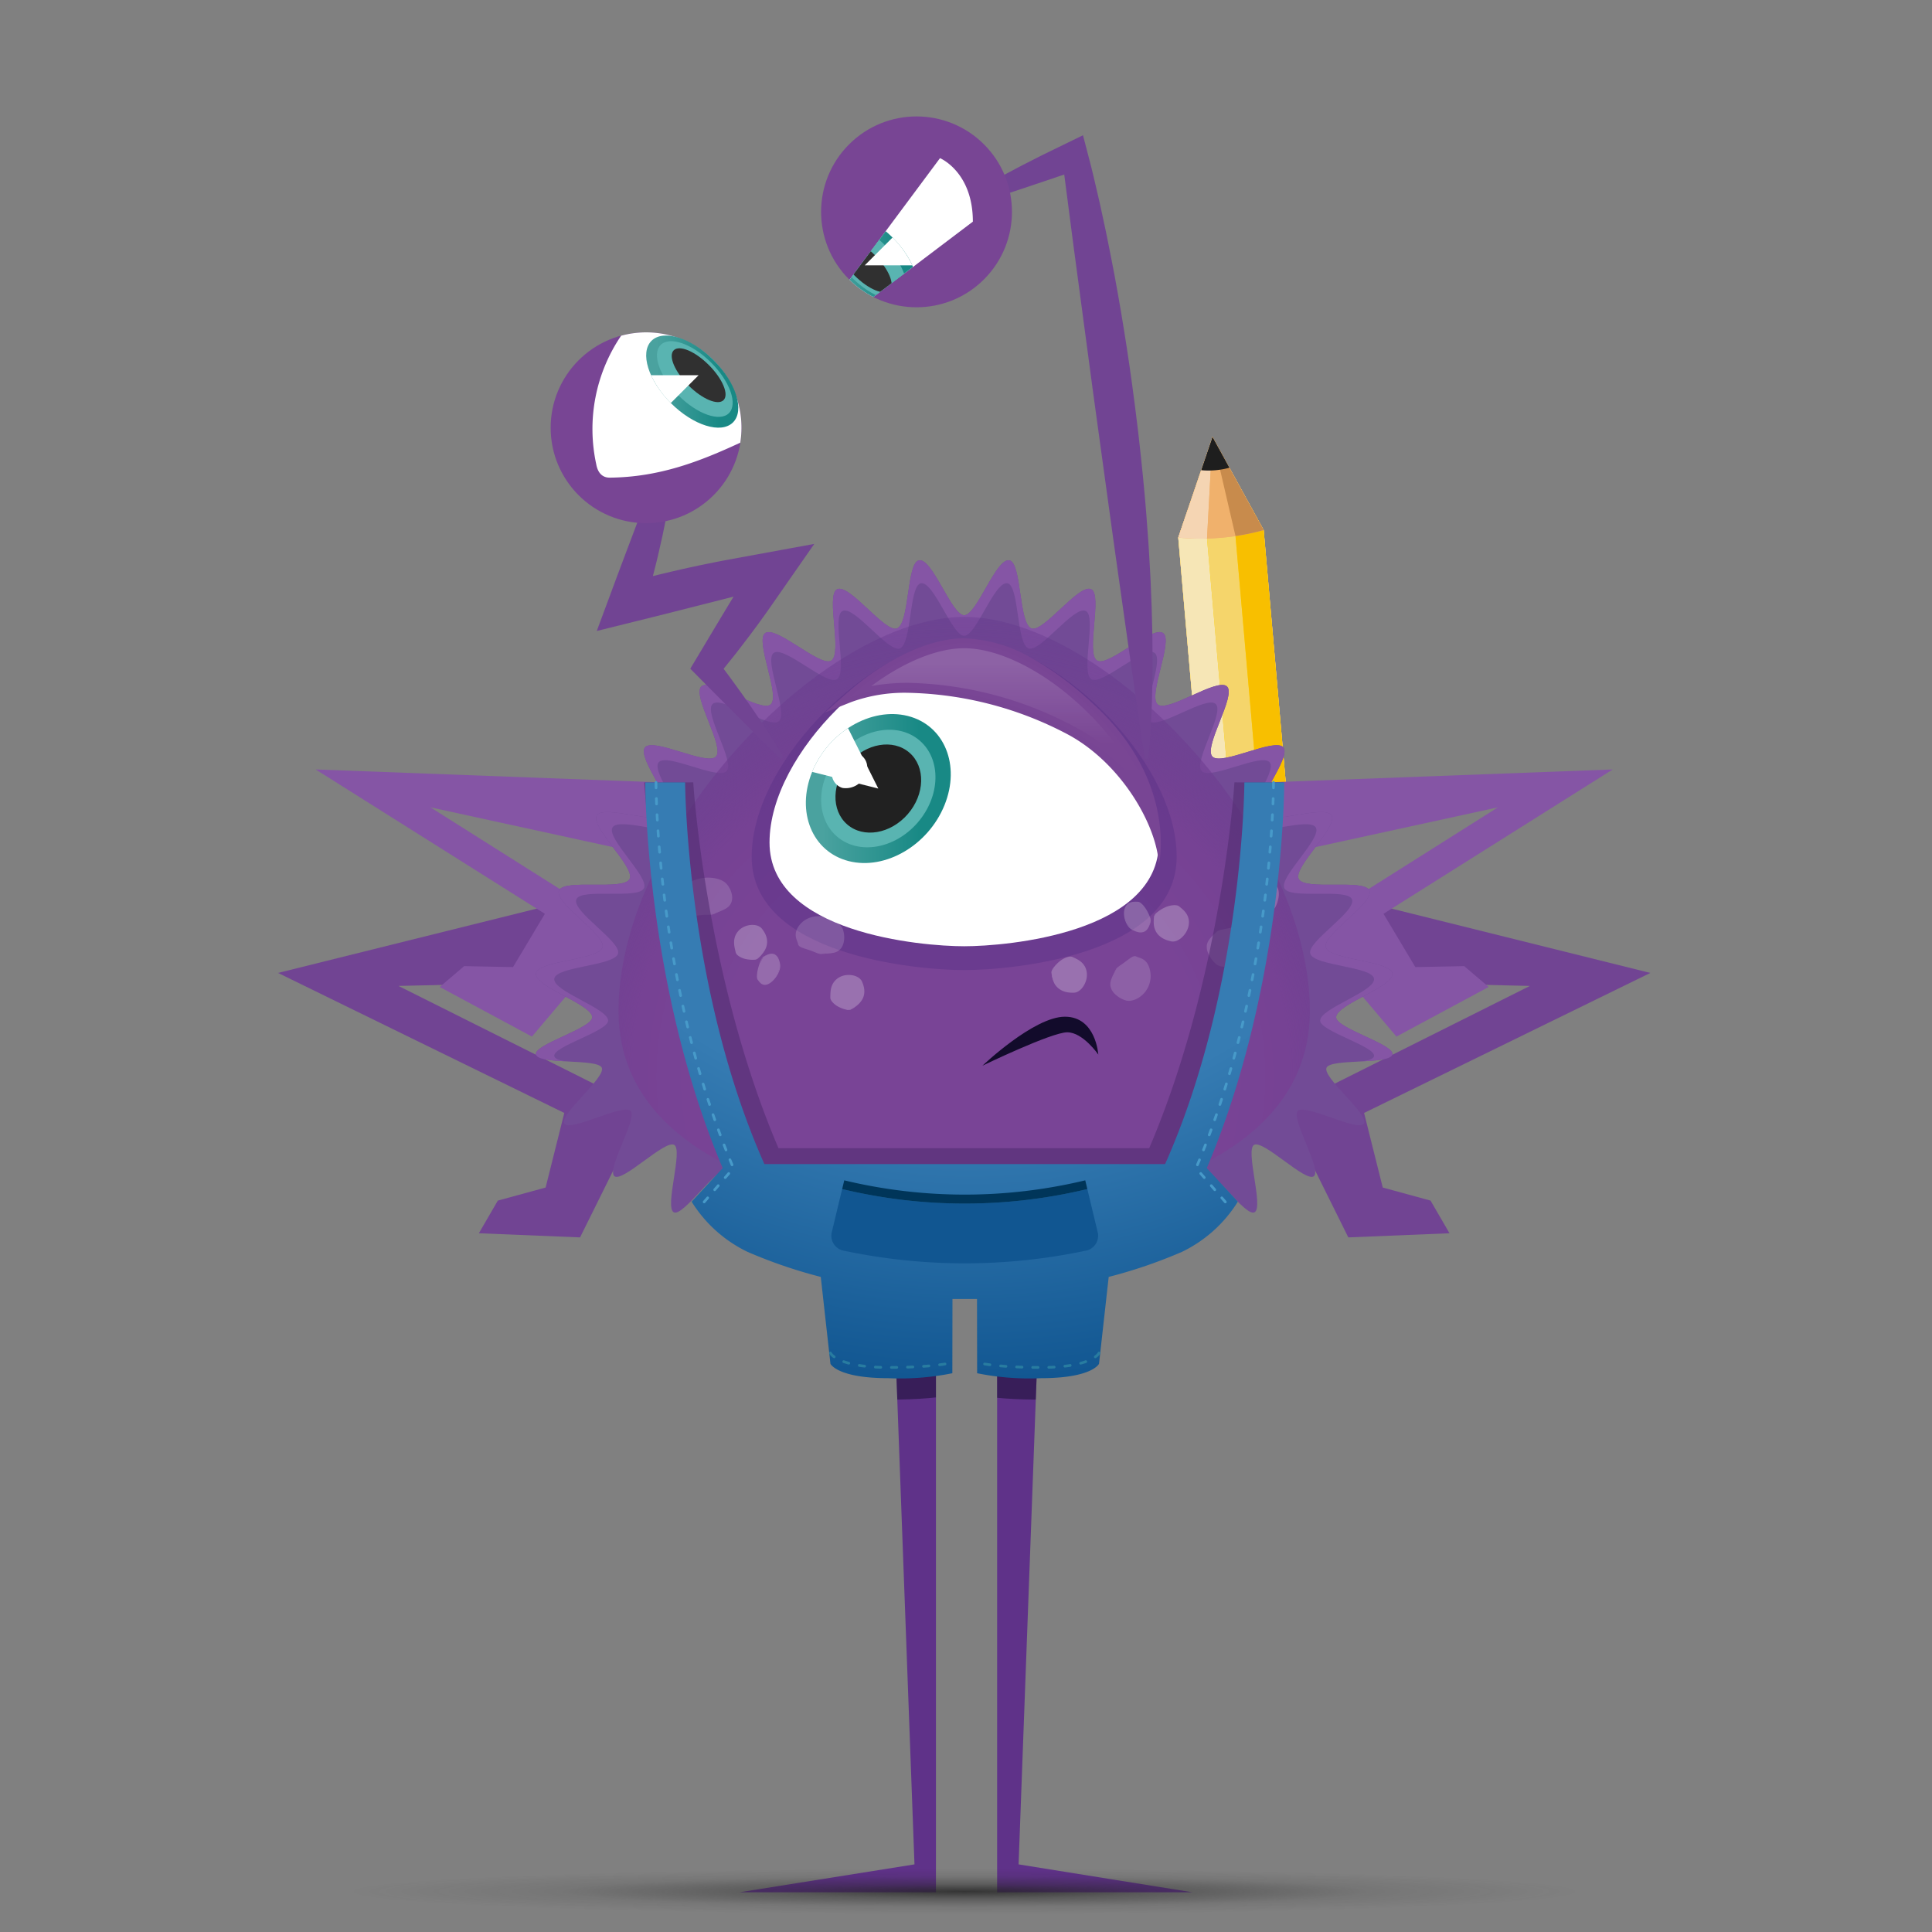 <svg xmlns="http://www.w3.org/2000/svg" xmlns:xlink="http://www.w3.org/1999/xlink" viewBox="0 0 180 180">
  <rect x="0" y="0" width="180" height="180" fill="#808080" stroke="none"/>
  <defs>
    <radialGradient id="a" data-name="Dégradé sans nom 111" cx="89.522" cy="100.294" r="43.136" gradientUnits="userSpaceOnUse">
      <stop offset="0.18" stop-color="#794496"/>
      <stop offset="0.5" stop-color="#794496"/>
      <stop offset="0.71" stop-color="#764294"/>
      <stop offset="0.88" stop-color="#6c3b8f" stop-opacity="0.5"/>
      <stop offset="1" stop-color="#5f3289" stop-opacity="0.3"/>
    </radialGradient>
    <linearGradient id="b" data-name="Dégradé sans nom 8" x1="60.202" y1="35.554" x2="68.786" y2="35.554" gradientUnits="userSpaceOnUse">
      <stop offset="0.116" stop-color="#4aa29f"/>
      <stop offset="0.79" stop-color="#188985"/>
    </linearGradient>
    <clipPath id="c">
      <path d="M79.148,26.07a8.917,8.917,0,0,0,2.216,1.599l9.275-7.018c0-4.645-3.061-5.916-3.061-5.916Z" fill="none"/>
    </clipPath>
    <linearGradient id="d" x1="76.87" y1="24.124" x2="85.454" y2="24.124" xlink:href="#b"/>
    <linearGradient id="e" data-name="Dégradé sans nom 138" x1="93.555" y1="78.215" x2="93.555" y2="59.93" gradientUnits="userSpaceOnUse">
      <stop offset="0.21" stop-color="#fff" stop-opacity="0"/>
      <stop offset="0.881" stop-color="#fff" stop-opacity="0.3"/>
    </linearGradient>
    <linearGradient id="f" x1="93.338" y1="71.781" x2="93.338" y2="60.393" xlink:href="#e"/>
    <linearGradient id="g" x1="75.079" y1="73.467" x2="88.58" y2="73.467" xlink:href="#b"/>
    <radialGradient id="h" data-name="Dégradé sans nom 19" cx="90.404" cy="57.081" r="72.168" gradientUnits="userSpaceOnUse">
      <stop offset="0.65" stop-color="#367cb3"/>
      <stop offset="1" stop-color="#115691"/>
    </radialGradient>
    <radialGradient id="i" data-name="Dégradé sans nom 93" cx="89.856" cy="176.313" r="71.06" gradientTransform="translate(0 169.703) scale(1 0.037)" gradientUnits="userSpaceOnUse">
      <stop offset="0" stop-color="#222"/>
      <stop offset="0.245" stop-color="#222" stop-opacity="0.505"/>
      <stop offset="0.535" stop-color="#222" stop-opacity="0.128"/>
      <stop offset="0.806" stop-color="#222" stop-opacity="0"/>
    </radialGradient>
  </defs>
  <title>opinell_bio</title>
  <g style="isolation: isolate">
    <g>
      <polygon points="87.2 176.3 87.2 103.4 82.6 103.4 85.2 173.7 68.9 176.3 87.2 176.3" fill="#5f3289"/>
      <polygon points="92.9 176.3 92.9 103.4 97.5 103.4 94.9 173.7 111.1 176.3 92.9 176.3" fill="#5f3289"/>
      <path d="M92.9,130.229c.85.084,2.028.156,3.602.169l.738-19.944H92.9Z" fill="#120b2b" opacity="0.5"/>
      <path d="M87.2,110.454H82.861l.738,19.941c1.621-.023,2.789-.109,3.602-.201Z" fill="#120b2b" opacity="0.5"/>
      <g>
        <g>
          <path d="M117.734,49.391l-4.77-8.681-3.19,9.378,3.173,36.27a2.186,2.186,0,0,0,2.361,1.981l3.618-.317a2.186,2.186,0,0,0,1.981-2.361Z" fill="#eb5a69" fill-rule="evenodd"/>
          <path d="M114.737,76.25l.864,9.875c.104,1.194.516,2.142.914,2.108l1.206-.106c.398-.035.638-1.04.534-2.234l-.864-9.875Z" fill="#e9434c" fill-rule="evenodd"/>
          <path d="M117.72,88.127l1.206-.106a2.186,2.186,0,0,0,1.981-2.361l-.864-9.875-2.653.232.864,9.875C118.359,87.087,118.118,88.092,117.72,88.127Z" fill="#c72229" fill-rule="evenodd"/>
          <path d="M112.084,76.482l.864,9.875a2.186,2.186,0,0,0,2.361,1.981l1.206-.106c-.398.035-.809-.914-.914-2.108l-.864-9.875Z" fill="#eb5a69" fill-rule="evenodd"/>
          <path d="M117.734,49.391l-4.77-8.681-3.19,9.378,3.027,34.602a22.909,22.909,0,0,0,7.96-.696Z" fill="#fff" fill-rule="evenodd"/>
          <g>
            <path d="M112.802,84.689l-.454-5.191,2.653-.232.481,5.498A24.78,24.78,0,0,1,112.802,84.689Z" fill="#eaeaea" fill-rule="evenodd"/>
            <path d="M118.136,84.538l-.482-5.504-2.653.232.481,5.498A22.738,22.738,0,0,0,118.136,84.538Z" fill="#d0cfd0" fill-rule="evenodd"/>
            <path d="M118.136,84.538l-.482-5.504,2.653-.232.454,5.191A22.002,22.002,0,0,1,118.136,84.538Z" fill="#76757b" fill-rule="evenodd"/>
          </g>
          <path d="M117.734,49.391l-4.77-8.681-3.19,9.378,2.805,32.063a21.438,21.438,0,0,0,7.96-.696Z" fill="#ffd800" fill-rule="evenodd"/>
          <g>
            <path d="M112.579,82.15l-2.805-32.063.803-2.361,1.651-.144,3.033,34.664A23.525,23.525,0,0,1,112.579,82.15Z" fill="#f6e6b6" fill-rule="evenodd"/>
            <path d="M117.915,82.022l-3.033-34.672-2.653.232,3.033,34.664A21.267,21.267,0,0,0,117.915,82.022Z" fill="#f5d56b" fill-rule="evenodd"/>
            <path d="M117.915,82.022l-3.033-34.672,1.651-.144,1.201,2.186,2.805,32.063A20.387,20.387,0,0,1,117.915,82.022Z" fill="#f8bf00" fill-rule="evenodd"/>
          </g>
          <path d="M117.734,49.391l-4.77-8.681L109.774,50.087a22.219,22.219,0,0,0,7.96-.696Z" fill="#f0b16c" fill-rule="evenodd"/>
          <g>
            <path d="M109.774,50.087l3.19-9.378-.509,9.467A21.57,21.57,0,0,1,109.774,50.087Z" fill="#f5d5b3" fill-rule="evenodd"/>
            <path d="M112.456,50.177l.509-9.467,2.145,9.235q-.652.096-1.323.155Q113.115,50.158,112.456,50.177Z" fill="#f0b16c" fill-rule="evenodd"/>
            <path d="M115.109,49.944l-2.145-9.235,4.77,8.681A21.576,21.576,0,0,1,115.109,49.944Z" fill="#c88b4c" fill-rule="evenodd"/>
          </g>
          <path d="M114.54,43.577l-1.576-2.868-1.054,3.098a7.34,7.34,0,0,0,2.63-.23Z" fill="#1e1e1e" fill-rule="evenodd"/>
        </g>
        <g>
          <g>
            <polygon points="62.471 81.557 25.905 90.646 52.574 103.691 50.834 110.64 46.381 111.857 44.615 114.9 54.043 115.285 59.985 103.302 37.125 91.857 62.392 91.268 62.471 81.557" fill="#714493"/>
            <polygon points="67.575 73.118 29.405 71.687 50.766 85.137 47.798 90.101 43.243 90.012 40.967 91.954 49.559 96.576 58.048 86.549 40.1 75.216 64.791 80.6 67.575 73.118" fill="#8555a5"/>
            <polygon points="117.191 81.557 153.757 90.646 127.088 103.691 128.828 110.64 133.281 111.857 135.047 114.9 125.619 115.285 119.677 103.302 142.537 91.857 117.27 91.268 117.191 81.557" fill="#714493"/>
            <polygon points="112.087 73.118 150.257 71.687 128.896 85.137 131.864 90.101 136.42 90.012 138.695 91.954 130.103 96.576 121.614 86.549 139.562 75.216 114.871 80.6 112.087 73.118" fill="#8555a5"/>
            <path d="M89.831,57.321c-1.184,0-2.963-5.368-4.218-5.114-1.162.235-.854,5.911-2.055,6.345-1.122.405-4.43-4.212-5.567-3.651-1.076.532.527,5.99-.548,6.649-1.03.631-5.138-3.301-6.152-2.565-.983.713,1.46,5.852.504,6.652-.935.783-5.556-2.536-6.454-1.68-.886.845,2.206,5.621,1.367,6.528-.835.903-5.839-1.805-6.616-.851-.779.958,2.895,5.301,2.185,6.301-.717,1.01-6.035-1.013-6.671.031-.646,1.062,3.605,4.838,3.055,5.925-.563,1.113-6.133-.048-6.583,1.08-.463,1.162,4.392,4.112,4.063,5.278-.34,1.206-6.026,1.24-6.207,2.436-.187,1.238,5.241,2.882,5.241,4.094,0,1.027-5.417,2.519-5.242,3.45.187.995,5.769.363,6.136,1.253.378.919-4.03,4.389-3.485,5.203.545.813,5.476-1.902,6.164-1.188.674.699-2.287,5.48-1.498,6.09.767.593,4.715-3.434,5.57-2.919.833.501-.934,5.851-.037,6.282.879.423,3.999-4.279,4.922-3.919.913.357-.013,5.919.926,6.219.94.3,3.437-4.761,4.385-4.513.961.252.639,5.883,1.59,6.085.98.209,2.994-5.064,3.944-4.903.999.17,1.149,5.809,2.092,5.933,1.022.134,2.624-5.279,3.553-5.192,1.058.099,1.638,5.711,2.534,5.759,1.149.062,2.297-5.466,3.099-5.466s1.951,5.528,3.1,5.466c.897-.048,1.476-5.66,2.534-5.759.929-.087,2.531,5.326,3.553,5.192.943-.124,1.093-5.763,2.092-5.933.95-.162,2.964,5.112,3.943,4.903.951-.202.629-5.834,1.59-6.085.947-.248,3.445,4.813,4.385,4.513.939-.3.013-5.862.926-6.219.923-.36,4.043,4.342,4.922,3.919.897-.431-.87-5.781-.037-6.282.855-.514,4.803,3.513,5.57,2.919.789-.61-2.172-5.391-1.498-6.09.689-.714,5.619,2.001,6.165,1.188.546-.814-3.863-4.284-3.485-5.203.366-.89,5.949-.259,6.136-1.253.175-.931-5.242-2.423-5.242-3.45,0-1.213,5.428-2.857,5.241-4.094-.181-1.196-5.867-1.231-6.207-2.436-.329-1.165,4.527-4.116,4.063-5.278-.45-1.128-6.019.033-6.582-1.08-.55-1.086,3.701-4.863,3.055-5.925-.635-1.044-5.953.98-6.671-.031-.71-1,2.964-5.343,2.185-6.301-.777-.955-5.781,1.753-6.616.85-.839-.907,2.254-5.683,1.367-6.528-.898-.856-5.519,2.462-6.454,1.679-.956-.8,1.487-5.939.504-6.652-1.014-.736-5.123,3.196-6.152,2.565-1.074-.658.529-6.117-.548-6.649-1.137-.562-4.445,4.056-5.567,3.651-1.201-.433-.893-6.109-2.055-6.345C92.794,51.953,91.015,57.321,89.831,57.321Z" fill="#724b96"/>
            <path d="M124.485,94.779c0-1.213,5.428-2.857,5.241-4.094-.181-1.196-5.867-1.231-6.207-2.436-.329-1.165,4.527-4.116,4.063-5.278-.45-1.128-6.019.033-6.582-1.08-.55-1.086,3.701-4.863,3.055-5.925-.635-1.044-5.953.98-6.671-.031-.71-1,2.964-5.343,2.185-6.301-.777-.955-5.781,1.753-6.616.85-.839-.907,2.254-5.683,1.367-6.528-.898-.856-5.519,2.462-6.454,1.679-.956-.8,1.487-5.939.504-6.652-1.014-.735-5.123,3.196-6.152,2.565-1.074-.658.529-6.117-.548-6.649-1.137-.562-4.445,4.056-5.567,3.651-1.201-.433-.893-6.109-2.055-6.345-1.256-.254-3.034,5.114-4.218,5.114s-2.963-5.368-4.218-5.114c-1.162.235-.854,5.911-2.055,6.345-1.122.405-4.43-4.212-5.567-3.651-1.076.532.527,5.99-.548,6.649-1.03.631-5.138-3.301-6.152-2.565-.983.713,1.46,5.852.504,6.652-.935.783-5.556-2.536-6.454-1.679-.886.846,2.206,5.621,1.367,6.528-.835.903-5.839-1.805-6.616-.85-.779.958,2.895,5.301,2.185,6.301-.717,1.01-6.035-1.013-6.671.031-.646,1.062,3.605,4.838,3.055,5.925-.563,1.113-6.133-.048-6.583,1.08-.463,1.162,4.392,4.112,4.063,5.278-.34,1.206-6.026,1.24-6.207,2.437-.187,1.237,5.241,2.882,5.241,4.094,0,1.027-5.417,2.519-5.242,3.45.089.474,1.403.578,2.793.654-.603-.089-1.035-.231-1.083-.489-.168-.891,5.017-2.319,5.017-3.302,0-1.161-5.195-2.734-5.016-3.919.173-1.145,5.615-1.178,5.941-2.332.315-1.116-4.333-3.939-3.889-5.052.43-1.079,5.761.032,6.3-1.033.526-1.04-3.543-4.654-2.924-5.671.608-.999,5.698.938,6.385-.029.679-.957-2.837-5.114-2.091-6.031.744-.914,5.533,1.678,6.332.814.803-.869-2.157-5.439-1.309-6.249.859-.82,5.282,2.357,6.177,1.608.915-.766-1.423-5.684-.482-6.367.971-.704,4.903,3.059,5.889,2.455,1.028-.63-.506-5.855.524-6.364,1.088-.537,4.254,3.882,5.328,3.495,1.149-.415.854-5.847,1.967-6.073,1.202-.243,2.904,4.895,4.038,4.895s2.836-5.138,4.037-4.895c1.112.225.818,5.658,1.967,6.073,1.074.388,4.24-4.032,5.328-3.495,1.03.509-.504,5.734.524,6.364.986.604,4.918-3.159,5.889-2.455.941.682-1.397,5.601-.482,6.367.895.749,5.318-2.427,6.177-1.607.848.809-2.112,5.38-1.309,6.249.799.864,5.589-1.728,6.332-.814.746.916-2.771,5.073-2.091,6.031.686.967,5.777-.97,6.385.029.619,1.016-3.45,4.631-2.924,5.671.539,1.065,5.87-.046,6.3,1.033.443,1.112-4.204,3.936-3.889,5.051.326,1.154,5.768,1.187,5.941,2.332.179,1.185-5.016,2.758-5.016,3.919,0,.983,5.185,2.411,5.017,3.302-.048.257-.48.399-1.083.489,1.39-.076,2.703-.181,2.793-.654C129.902,97.298,124.485,95.806,124.485,94.779Z" fill="#8555a5"/>
            <path d="M89.832,57.476c-13.098,0-32.207,20.076-32.207,36.716s25.121,19.109,32.207,19.109,32.207-2.469,32.207-19.11S102.93,57.476,89.832,57.476Z" fill="url(#a)"/>
            <path d="M88.06,19.564c.214-.143.426-.29.642-.426.215-.14.43-.277.647-.411.217-.134.432-.272.651-.401l.654-.392c.217-.132.438-.255.657-.383l.658-.38,1.324-.736c.22-.124.444-.238.666-.358l.667-.355c.223-.117.444-.239.668-.351l.671-.342.671-.342.336-.171.338-.165,1.351-.659L100.9,12.6l.765,2.943c.146.56.269,1.123.403,1.685.13.562.266,1.123.392,1.686l.365,1.69c.12.563.248,1.126.356,1.691l.336,1.694c.113.564.225,1.129.327,1.695.105.565.21,1.131.308,1.697.1.566.201,1.132.294,1.699.193,1.133.372,2.268.547,3.404l.254,1.705.239,1.707c.153,1.139.305,2.278.441,3.419l.104.855.097.856c.065.571.131,1.142.188,1.714q.183,1.714.336,3.433c.048.573.104,1.145.145,1.72l.128,1.722c.094,1.147.15,2.298.217,3.449l.049.863.035.865.07,1.73c.02.577.029,1.155.044,1.733l.021.867c.007.289.006.579.009.868.003.579.011,1.158.011,1.738l-.015,1.741c-.009.581-.027,1.163-.04,1.745-.017.582-.045,1.166-.067,1.748-.063,1.168-.131,2.337-.259,3.514l-.021.19-.32.043-.027-.183-.998-6.821-.25-1.705-.242-1.706-.483-3.413-.483-3.413-.479-3.413-.94-6.829-.939-6.829-.913-6.833-.913-6.833-.888-6.836.4.246-2.827.954-1.414.475-1.416.47L88.181,19.915l-.176.058-.104-.302Z" fill="#714493"/>
            <path d="M72.5,69.729c-.128-.21-.255-.423-.386-.63l-.392-.624-.4-.616c-.133-.205-.266-.411-.404-.613l-.409-.608c-.136-.203-.272-.406-.412-.605l-.418-.599-.418-.599-.426-.591-.426-.591c-.143-.196-.283-.396-.429-.588l-.563-.754c.044-.056.089-.112.134-.167l.333-.416.666-.831c.111-.138.216-.281.325-.421l.323-.422.645-.844c.217-.28.422-.568.633-.851.105-.142.211-.284.313-.428l.31-.43q.311-.429.614-.863L75.864,50.675l-7.528,1.379-.82.15-.818.159c-.273.053-.545.106-.817.164l-.816.169c-.272.055-.543.118-.814.176L63.438,53.052l-.811.188c-.27.063-.541.124-.81.191-.329.082-.659.161-.988.241q.025-.1.05-.2l.302-1.197c.052-.199.098-.4.143-.601l.137-.603c.09-.403.186-.803.272-1.208l.249-1.216c.04-.203.085-.405.122-.609l.111-.613.111-.613c.038-.204.074-.409.105-.615l.197-1.236L62.8,43.716l.146-1.254c.039-.422.085-.841.113-1.266l.024-.318.018-.32c.014-.213.018-.429.026-.644l.007-.195-.288-.106-.066.173-1.763,4.583L60.576,45.513l-.435,1.148-.867,2.297-.867,2.297-.864,2.298L55.834,58.155l-.234.631.655-.162,3.231-.801,1.616-.401,1.614-.407,5.628-1.428-.653,1.077c-.366.602-.727,1.206-1.089,1.811l-2.17,3.626-.12.2.161.162,2.027,2.048,2.037,2.039,4.075,4.077.131.131.231-.226-.097-.164C72.751,70.155,72.63,69.938,72.5,69.729Z" fill="#714493"/>
            <g>
              <path d="M89.831,59.563c-8.042,0-19.798,11.061-19.798,20.264S85.453,90.379,89.831,90.379s19.798-1.35,19.798-10.552S97.873,59.563,89.831,59.563Z" fill="#5d3289" opacity="0.5"/>
              <path d="M89.831,59.93c-7.367,0-18.136,10.133-18.136,18.563S85.82,88.16,89.831,88.16s18.136-1.236,18.136-9.667S97.198,59.93,89.831,59.93Z" fill="#fff"/>
              <path d="M91.532,99.289s4.786-4.565,7.684-4.565,3.109,3.528,3.109,3.528-1.42-2.075-2.891-2.075S91.532,99.289,91.532,99.289Z" fill="#120b2b"/>
              <circle cx="85.391" cy="19.739" r="8.891" transform="translate(11.053 66.162) rotate(-45)" fill="#784594"/>
              <g>
                <circle cx="60.195" cy="39.852" r="8.891" fill="#784594"/>
                <path d="M66.482,33.565A8.881,8.881,0,0,0,57.87,31.277a15.453,15.453,0,0,0-2.322,11.962c.125.735.516,1.269,1.262,1.262,4.626-.044,8.385-1.507,12.159-3.257A8.87,8.87,0,0,0,66.482,33.565Z" fill="#fff"/>
                <path d="M66.491,33.557c2.098,2.098,2.904,4.692,1.802,5.795s-3.697.296-5.795-1.802-2.904-4.692-1.802-5.795S64.393,31.459,66.491,33.557Z" fill="url(#b)"/>
                <path d="M66.259,33.789c1.756,1.756,2.497,3.862,1.654,4.704s-2.948.101-4.704-1.654-2.497-3.862-1.654-4.704S64.503,32.033,66.259,33.789Z" fill="#59b4b1"/>
                <ellipse cx="65.091" cy="34.957" rx="1.342" ry="3.283" transform="translate(-5.654 56.265) rotate(-45)" fill="#303030"/>
                <path d="M60.656,34.957a8.973,8.973,0,0,0,1.841,2.593l2.593-2.593Z" fill="#fff" style="mix-blend-mode: soft-light"/>
              </g>
              <path d="M79.148,26.07a8.917,8.917,0,0,0,2.216,1.599l9.275-7.018c0-4.645-3.061-5.916-3.061-5.916Z" fill="#fff"/>
              <g clip-path="url(#c)">
                <g>
                  <path d="M79.165,26.121c-2.098-2.098-2.904-4.692-1.802-5.795s3.697-.296,5.795,1.802,2.904,4.692,1.802,5.795S81.263,28.219,79.165,26.121Z" fill="url(#d)"/>
                  <path d="M79.397,25.889c-1.756-1.756-2.497-3.862-1.654-4.704s2.948-.101,4.704,1.654,2.497,3.862,1.654,4.704S81.153,27.645,79.397,25.889Z" fill="#59b4b1"/>
                  <path d="M79.616,25.67c-1.282-1.282-1.897-2.747-1.373-3.271s1.988.091,3.271,1.373,1.897,2.747,1.373,3.271S80.899,26.952,79.616,25.67Z" fill="#303030"/>
                  <path d="M85,24.721a8.972,8.972,0,0,0-1.841-2.593l-2.593,2.593Z" fill="#fff" style="mix-blend-mode: soft-light"/>
                </g>
              </g>
              <path d="M107.967,80.6c-.129-3.588-3.424-9.429-8.427-12.146a33.213,33.213,0,0,0-14.881-3.906,14.574,14.574,0,0,0-5.34.857l-2.461.98,1.983-1.757c3.647-3.232,7.755-5.161,10.99-5.161a13.52,13.52,0,0,1,6.089,1.732,29.629,29.629,0,0,1,5.946,4.403C109.79,72.82,107.967,80.6,107.967,80.6Z" fill="#784594"/>
              <path d="M107.962,78.215c-.232-8.373-10.844-18.285-18.131-18.285-3.303,0-7.289,2.037-10.683,5.044h0C87.568,61.621,107.599,68.119,107.962,78.215Z" opacity="0.03" fill="url(#e)"/>
              <path d="M105.499,71.781A21.185,21.185,0,0,0,99.982,67.64a34.197,34.197,0,0,0-15.323-4.019,18.842,18.842,0,0,0-3.484.299c2.998-2.234,6.13-3.527,8.655-3.527,3.332,0,7.696,2.249,11.387,5.87A24.822,24.822,0,0,1,105.499,71.781Z" opacity="0.5" fill="url(#f)"/>
              <g>
                <path d="M75.665,71.915c1.517-3.735,5.507-6.068,8.912-5.21s4.935,4.58,3.417,8.315-5.507,6.068-8.912,5.21S74.148,75.649,75.665,71.915Z" fill="url(#g)"/>
                <ellipse cx="81.83" cy="73.467" rx="5.902" ry="4.848" transform="translate(-27.277 87.221) rotate(-49.103)" fill="#59b4b1"/>
                <ellipse cx="81.83" cy="73.467" rx="4.425" ry="3.635" transform="translate(-27.277 87.221) rotate(-49.102)" fill="#212121"/>
                <path d="M79.009,67.841a8.969,8.969,0,0,0-3.344,4.074l6.165,1.553Z" fill="#fff" style="mix-blend-mode: soft-light"/>
              </g>
              <path d="M77.664,71.407a1.958,1.958,0,0,1,2.145-1.254,1.4,1.4,0,0,1,.823,2.002,1.958,1.958,0,0,1-2.145,1.254A1.4,1.4,0,0,1,77.664,71.407Z" fill="#fff"/>
            </g>
            <g opacity="0.3">
              <g>
                <g opacity="0.8">
                  <path d="M79.265,94.039A1.951,1.951,0,0,0,80.354,92.786a2.452,2.452,0,0,0-.126-1.234.983.983,0,0,0-.836-.638,1.703,1.703,0,0,0-1.227.29,1.803,1.803,0,0,0-.644,1.674c-.012.211.322.557.707.825C78.614,93.97,79.048,94.16,79.265,94.039Z" fill="#fff"/>
                  <path d="M79.268,94.054l-.028.013a.312.312,0,0,1-.08.023.787.787,0,0,1-.276-.015,2.873,2.873,0,0,1-.395-.113,2.786,2.786,0,0,1-.478-.223,1.89,1.89,0,0,1-.486-.413 1.0 1,0,0,1-.108-.162.569.569,0,0,1-.045-.114c-.003-.015-.006-.03-.009-.046l-.003-.024a.141.141,0,0,1-.001-.015l-.001-.026-0-.003c-0.0.015 0-.025 0-.022l0-.006 0-.012c.006-.129.004-.277.017-.435a2.228,2.228,0,0,1,.09-.508,1.587,1.587,0,0,1,.271-.515c.031-.037.064-.073.097-.109a.6.6,0,0,1,.053-.051l.055-.049a.92.92,0,0,1,.104-.08l.05-.035.013-.009.006-.004c.014-.01.006-.004.01-.007l.004-.002.028-.017a1.719,1.719,0,0,1,.459-.188,1.884,1.884,0,0,1,.449-.054,1.924,1.924,0,0,1,.423.044,1.594,1.594,0,0,1,.384.138,1.03,1.03,0,0,1,.319.248l.033.04.03.043a.483.483,0,0,1,.028.047c.009.016.019.034.025.048l.02.045.02.05.036.092a2.469,2.469,0,0,1,.111.382,1.845,1.845,0,0,1,.036.403,1.51,1.51,0,0,1-.066.408,1.42,1.42,0,0,1-.172.366,2.33,2.33,0,0,1-.224.286,2.63,2.63,0,0,1-.42.348c-.12.081-.216.138-.281.176l-.099.057Zm-.006-.029.099-.058a2.353,2.353,0,0,0,.27-.19,1.903,1.903,0,0,0,.357-.381,1.433,1.433,0,0,0,.237-.575,1.816,1.816,0,0,0,.025-.332,3.031,3.031,0,0,0-.029-.355c-.017-.122-.039-.248-.065-.378l-.02-.098-.005-.025-.003-.012-.001-.006-.001-.003c.002.006 0,0,0,0l-.012-.049c-.004-.018-.009-.029-.013-.043a.376.376,0,0,0-.015-.041l-.018-.042-.021-.04a.725.725,0,0,0-.106-.148.74.74,0,0,0-.14-.121.979.979,0,0,0-.353-.146,1.428,1.428,0,0,0-.825.089,1.665,1.665,0,0,0-.389.222l-.023.017-.003.002c.002-.001-.008.006.003-.002l-.006.005-.012.01-.048.041-.047.041-.012.01-.009.01-.018.019c-.023.027-.048.048-.071.076l-.067.084a1.133,1.133,0,0,0-.177.377,1.845,1.845,0,0,0-.054.408c-.005.139-0.0.275-.007.429l-.001.014-0.0.007c-0.0.005 0-.032 0-.015l0.0.003.001.026.001.01.002 0.0.001.001a.389.389,0,0,0,.023.057.752.752,0,0,0,.078.127,2.188,2.188,0,0,0,.198.231c.069.071.138.14.205.204a4.239,4.239,0,0,0,.382.336,1.315,1.315,0,0,0,.337.194.553.553,0,0,0,.254.039.271.271,0,0,0,.071-.019l.024-.01Z" fill="#fff"/>
                </g>
                <g opacity="0.7">
                  <path d="M71.123,89.158c.512-.316.851-.271,1.075-.086a1.601,1.601,0,0,1,.413.788,1.763,1.763,0,0,1-.96,1.684c-.58.283-.79-.181-.967-.383a3.04,3.04,0,0,1,.439-2.003Z" fill="#fff"/>
                  <path d="M71.126,89.17l-.016.013a.324.324,0,0,0-.045.045.855.855,0,0,0-.122.231l-.029.086c-.009.031-.018.062-.027.096-.018.067-.034.139-.048.217-.028.155-.05.329-.068.514-.009.093-.017.189-.022.285a1.918,1.918,0,0,0-0.0.281l.003.031.005.028.006.022c.001.005.001.003.001.004l-.001.002.003.005.005.007.005.007.002.003c.002.003-.012-.016-.006-.007l.001.002.022.027.042.053c.054.071.104.142.16.203a.597.597,0,0,0,.186.143.434.434,0,0,0,.233.035.774.774,0,0,0,.127-.025l.075-.026.019-.007.005-.002.002-.001c-.008.004-.001 0-.002.001l.009-.004.035-.015a1.332,1.332,0,0,0,.278-.171,1.753,1.753,0,0,0,.471-.569,1.357,1.357,0,0,0,.13-.351.829.829,0,0,0,.009-.33.753.753,0,0,0-.044-.138l-.057-.138c-.038-.09-.078-.173-.12-.25a1.1,1.1,0,0,0-.284-.359.62.62,0,0,0-.169-.094.556.556,0,0,0-.178-.037.776.776,0,0,0-.087-.001c-.028.002-.056.006-.083.01l-.078.016-.071.021a1.279,1.279,0,0,0-.206.093l-.072.042Zm-.006-.025.072-.043c.047-.027.117-.068.208-.112l.072-.033.08-.033a1.373,1.373,0,0,1,.185-.054.662.662,0,0,1,.44.047.817.817,0,0,1,.353.403,1.75,1.75,0,0,1,.101.295c.014.052.025.105.036.158a1.002,1.002,0,0,1,.025.178,1.227,1.227,0,0,1-.053.389,2.106,2.106,0,0,1-.151.375,2.647,2.647,0,0,1-.476.653,1.762,1.762,0,0,1-.302.243l-.04.023-.01.006-.014.007-.019.009-.075.037a.95.95,0,0,1-.169.051.573.573,0,0,1-.311-.019.671.671,0,0,1-.242-.157,1.813,1.813,0,0,1-.178-.21l-.038-.05-.019-.023-.009-.012-.002-.003-.004-.007-.004-.007-.005-.01-.014-.031a.216.216,0,0,1-.01-.03c-.004-.016-.008-.033-.011-.05l-.007-.048-.004-.046a1.518,1.518,0,0,1,0-.176c.003-.057.007-.113.014-.167.012-.109.031-.214.053-.314a4.67,4.67,0,0,1,.154-.54,4.096,4.096,0,0,1,.161-.401,1.092,1.092,0,0,1,.142-.236.304.304,0,0,1,.051-.048l.019-.014Z" fill="#fff"/>
                </g>
                <g opacity="0.5">
                  <path d="M76.516,88.859c.867-.071,1.421-.147,1.717-.54a1.974,1.974,0,0,0,.229-1.532,1.808,1.808,0,0,0-1.43-1.261,2.51,2.51,0,0,0-2.167.481,1.368,1.368,0,0,0-.558,1.151c.032.305.185.543.201.738.051.195.502.312.915.523C75.851,88.608,76.239,88.885,76.516,88.859Z" fill="#fff"/>
                  <path d="M76.365,88.868a1.109,1.109,0,0,1-.14-.036c-.045-.015-.09-.03-.134-.048l-.132-.053-.262-.106-.132-.049c-.044-.016-.087-.031-.132-.045l-.034-.011-.017-.005-.004-.001-.001-0-.001-0-.003-.001-.002-.001-.008-.003-.065-.023-.132-.045c-.089-.028-.179-.055-.269-.086l-.135-.049c-.045-.017-.09-.037-.136-.058a.784.784,0,0,1-.138-.085.443.443,0,0,1-.07-.067c-.012-.016-.023-.032-.034-.049a.629.629,0,0,1-.028-.069l-.002-.007L74.352,87.947a.566.566,0,0,0-.028-.11l-.049-.132a2.656,2.656,0,0,1-.101-.304,1.273,1.273,0,0,1-.038-.372,1.233,1.233,0,0,1,.089-.401,1.657,1.657,0,0,1,.192-.346,2.204,2.204,0,0,1,.24-.283l.032-.032.03-.028.03-.028.015-.014.008-.007.011-.01.004-.004.071-.056.035-.028.036-.025.073-.049c.024-.016.049-.03.074-.044.025-.014.049-.03.075-.043l.075-.037a2.353,2.353,0,0,1,.614-.198,2.678,2.678,0,0,1,.611-.033l.149.013.148.021.146.03.14.036a2.73,2.73,0,0,1,.544.206,2.637,2.637,0,0,1,.486.317,1.754,1.754,0,0,1,.214.205,1.463,1.463,0,0,1,.182.248,1.158,1.158,0,0,1,.117.305,2.372,2.372,0,0,1,.061.322,2.233,2.233,0,0,1-.025.69c-.011.059-.028.12-.045.18l-.032.09c-.012.03-.025.06-.038.09a1.268,1.268,0,0,1-.102.18.638.638,0,0,1-.057.075c-.016.02-.04.048-.063.072a1.054,1.054,0,0,1-.303.224,1.373,1.373,0,0,1-.309.104,3.998,3.998,0,0,1-.585.069l-.569.04A.535.535,0,0,1,76.365,88.868Zm.724-.099a2.876,2.876,0,0,0,.568-.161,1.054,1.054,0,0,0,.464-.332c.014-.019.026-.035.043-.061a.468.468,0,0,0,.04-.065,1.07,1.07,0,0,0,.056-.122,1.494,1.494,0,0,0,.077-.284,2.727,2.727,0,0,0,.035-.603c-.006-.1-.012-.201-.027-.3a1.094,1.094,0,0,0-.065-.275,1.476,1.476,0,0,0-.305-.467,1.69,1.69,0,0,0-.446-.333,1.868,1.868,0,0,0-.53-.18c-.047-.008-.095-.019-.142-.025l-.14-.013c-.048-.002-.095-.004-.143-.004l-.144.006a2.598,2.598,0,0,0-.573.104,2.692,2.692,0,0,0-.545.224l-.064.036c-.021.012-.042.027-.063.04-.021.014-.042.026-.062.041l-.059.044-.03.022-.028.024-.056.048-.051.052-.029.03-.026.028a1.562,1.562,0,0,0-.321.487.84.84,0,0,0-.027.509,2.597,2.597,0,0,0,.083.268c.017.047.033.096.049.15a.877.877,0,0,1,.035.19l-.005-.032 0.0.003.007.012a.259.259,0,0,0,.032.034.706.706,0,0,0,.096.072c.037.023.076.045.115.067l.121.066c.082.044.165.09.248.138.041.024.082.049.123.074l.061.039.008.005.002.001c-.001-0.0.003.001-.002-.001l0.0 0.0.001.001.004.002.015.009.03.018.122.075.119.078.119.076.119.075a1.828,1.828,0,0,0,.248.128.932.932,0,0,0,.133.042.505.505,0,0,0,.141.012A5.646,5.646,0,0,0,77.089,88.769Z" fill="#fff"/>
                </g>
              </g>
              <g>
                <g opacity="0.8">
                  <path d="M70.594,89.29A1.925,1.925,0,0,0,71.351,87.812a2.436,2.436,0,0,0-.42-1.168.987.987,0,0,0-.978-.41,1.642,1.642,0,0,0-1.106.608,1.414,1.414,0,0,0-.319,1.005,5.249,5.249,0,0,0,.149.779c.041.206.43.439.851.598C69.951,89.381,70.41,89.458,70.594,89.29Z" fill="#fff"/>
                  <path d="M70.6,89.304l-.024.019a.311.311,0,0,1-.071.041.818.818,0,0,1-.269.053,2.907,2.907,0,0,1-.401-.011,2.76,2.76,0,0,1-.5-.09,1.765,1.765,0,0,1-.545-.264.879.879,0,0,1-.138-.124.545.545,0,0,1-.068-.096c-.007-.013-.013-.027-.019-.042l-.009-.022-.005-.014-.007-.024-.001-.003c.003.015-.006-.024-.005-.021l-.001-.006-.003-.012c-.026-.125-.065-.265-.093-.419a2.386,2.386,0,0,1-.048-.512,1.643,1.643,0,0,1,.114-.57c.019-.045.04-.088.061-.132a.604.604,0,0,1,.036-.064l.039-.063a.904.904,0,0,1,.077-.106l.038-.048.009-.012.005-.006c.01-.013.004-.005.007-.009l.003-.003.022-.024a1.668,1.668,0,0,1,.389-.309,1.906,1.906,0,0,1,.844-.239,1.551,1.551,0,0,1,.411.038,1.012,1.012,0,0,1,.375.162l.042.031.04.035a.478.478,0,0,1,.039.039c.013.013.027.028.036.04l.031.039.032.044.058.081a2.401,2.401,0,0,1,.201.344,1.873,1.873,0,0,1,.132.383,1.528,1.528,0,0,1-.039.81,1.823,1.823,0,0,1-.148.331,2.671,2.671,0,0,1-.33.437c-.098.108-.178.186-.233.238l-.083.079Zm-.013-.027.083-.08a2.415,2.415,0,0,0,.217-.249,1.876,1.876,0,0,0,.256-.455,1.436,1.436,0,0,0,.091-.615,1.847,1.847,0,0,0-.055-.329,2.866,2.866,0,0,0-.113-.338c-.046-.114-.098-.231-.155-.351l-.043-.091-.011-.023-.006-.011-.003-.006-.001-.003c.004.006 0,0,.001.001L70.823,86.682c-.008-.016-.016-.026-.024-.039a.372.372,0,0,0-.024-.036l-.028-.036-.03-.034a.767.767,0,0,0-.308-.2.967.967,0,0,0-.382-.053,1.393,1.393,0,0,0-.776.302,1.598,1.598,0,0,0-.312.32l-.017.022-.002.003c.001-.002-.006.008.003-.003l-.004.007-.009.013-.034.052-.034.052-.009.013-.006.012-.012.024c-.015.032-.033.059-.047.093l-.041.1a1.169,1.169,0,0,0-.067.411,1.935,1.935,0,0,0,.054.405c.031.134.069.264.1.413l.003.014.001.007c.001.005-.007-.031-.003-.014l.001.003.007.024.003.01.002-0.0.001.001a.361.361,0,0,0,.035.048.75.75,0,0,0,.103.099,1.935,1.935,0,0,0,.239.168c.081.048.161.098.239.142a4.289,4.289,0,0,0,.437.225,1.277,1.277,0,0,0,.365.103.565.565,0,0,0,.253-.024.272.272,0,0,0,.065-.035l.021-.016Z" fill="#fff"/>
                </g>
                <g opacity="0.7">
                  <path d="M62.304,88.032c.089-.558.362-.726.612-.706a.811.811,0,0,1,.371.153,2.245,2.245,0,0,1,.313.277,2.363,2.363,0,0,1,.167,1.929c-.088.265-.179.327-.284.312a.428.428,0,0,1-.155-.061c-.049-.027-.096-.057-.136-.076a3.865,3.865,0,0,1-.501-.819A2.62,2.62,0,0,1,62.304,88.032Z" fill="#fff"/>
                  <path d="M62.313,88.039l-.001.02a.364.364,0,0,0,.003.061,1.076,1.076,0,0,0,.076.249l.036.083.043.089c.03.062.065.127.103.195.076.136.163.285.255.441l.139.238c.047.079.097.163.142.227l.016.023.015.02.013.015.002.002.001.002.004.003.005.003.005.003.003.002c.002.001-.012-.007-.006-.003l.001.001.021.01c.014.007.027.014.041.021.052.028.107.064.155.085a.24.24,0,0,0,.138.024.18.18,0,0,0,.116-.089c.018-.025.033-.054.05-.084l.026-.06.007-.015.002-.004.001-.002c-.002.007-0.0.001-.001.002l.003-.008.011-.03a2.114,2.114,0,0,0,.076-.287,2.571,2.571,0,0,0,.042-.725,1.687,1.687,0,0,0-.068-.367.891.891,0,0,0-.144-.287.632.632,0,0,0-.095-.094c-.035-.03-.07-.058-.104-.085a2.249,2.249,0,0,0-.206-.146.827.827,0,0,0-.381-.133.461.461,0,0,0-.164.023.348.348,0,0,0-.135.076.594.594,0,0,0-.055.052c-.017.018-.031.039-.046.057l-.038.058c-.011.02-.021.04-.029.06a1.15,1.15,0,0,0-.062.198l-.015.075Zm-.018-.015.014-.076c.01-.05.025-.123.052-.213l.023-.071.03-.074a1.106,1.106,0,0,1,.085-.154.463.463,0,0,1,.548-.207.743.743,0,0,1,.234.116,1.461,1.461,0,0,1,.218.193c.035.035.068.074.102.115a.993.993,0,0,1,.102.14,1.326,1.326,0,0,1,.139.36,2.613,2.613,0,0,1,.063.399,4.158,4.158,0,0,1-.015.802,3.307,3.307,0,0,1-.064.359l-.01.04-.003.01-.004.013-.005.017-.021.069a.836.836,0,0,1-.058.127.275.275,0,0,1-.136.14.216.216,0,0,1-.156-.01,1.11,1.11,0,0,1-.155-.083l-.036-.021-.017-.01-.009-.005-.002-.002-.005-.003-.005-.003-.006-.005-.02-.018-.018-.019-.027-.034-.025-.034-.024-.035c-.031-.047-.06-.094-.088-.141q-.042-.07-.082-.141c-.053-.093-.102-.187-.149-.277-.093-.181-.173-.354-.239-.507-.067-.154-.121-.289-.16-.402a1.319,1.319,0,0,1-.068-.264.331.331,0,0,1-.002-.067l.002-.022Z" fill="#fff"/>
                </g>
                <g opacity="0.5">
                  <path d="M66.512,85.139c.81-.376,1.34-.613,1.5-1.08a1.807,1.807,0,0,0-.347-1.532,1.15,1.15,0,0,0-.317-.324,2.055,2.055,0,0,0-.495-.244,2.743,2.743,0,0,0-1.306-.098,2.925,2.925,0,0,0-.681.182,3.041,3.041,0,0,0-.609.332,2.15,2.15,0,0,0-.771.92,1.617,1.617,0,0,0-.103.796.98.98,0,0,0,.217.478c.201.246.469.371.582.538.146.144.619.035,1.104.053A4.146,4.146,0,0,0,66.512,85.139Z" fill="#fff"/>
                  <path d="M66.37,85.203a1.102,1.102,0,0,1-.148.019c-.049.003-.098.005-.147.005l-.147.003-.292.004-.146.01c-.049.004-.095.007-.144.013l-.036.004-.018.002-.005.001-.001 0-.001 0-.004,0-.002 0-.009.001-.072.006-.144.018-.289.04c-.049.007-.098.013-.147.019-.05.005-.101.008-.153.01a1.059,1.059,0,0,1-.167-.009.455.455,0,0,1-.097-.025c-.019-.008-.037-.017-.055-.027a.682.682,0,0,1-.061-.047l-.006-.005-.015-.02a.505.505,0,0,0-.082-.082c-.035-.028-.073-.058-.114-.088a3.016,3.016,0,0,1-.258-.21,1.384,1.384,0,0,1-.246-.294,1.154,1.154,0,0,1-.15-.386,1.41,1.41,0,0,1-.019-.396,1.805,1.805,0,0,1,.071-.37l.013-.045.014-.04.014-.041.007-.02.004-.01L63.325,83.228l.002-.005.04-.086.02-.043.023-.041.046-.08c.016-.027.034-.051.051-.077.018-.025.034-.051.053-.075l.058-.071a2.281,2.281,0,0,1,.257-.263,2.686,2.686,0,0,1,.291-.217,3.103,3.103,0,0,1,.654-.315l.172-.053.174-.044.178-.036.086-.012.086-.012c.117-.015.235-.025.353-.03.117-.003.233 0.0.349.008a3.244,3.244,0,0,1,.68.121,2.329,2.329,0,0,1,.321.121,1.516,1.516,0,0,1,.301.175,1.281,1.281,0,0,1,.25.253,2.131,2.131,0,0,1,.191.289,2.025,2.025,0,0,1,.234.667c.01.06.015.123.019.186l0,.096c-.001.032-.004.065-.007.097a1.174,1.174,0,0,1-.039.203.6.6,0,0,1-.031.089c-.009.024-.024.058-.038.088a1.04,1.04,0,0,1-.225.306,1.462,1.462,0,0,1-.271.197,5.087,5.087,0,0,1-.551.258s-.136.055-.271.116l-.267.119A.628.628,0,0,1,66.37,85.203Zm.665-.348a3.281,3.281,0,0,0,.502-.34,1.046,1.046,0,0,0,.345-.462c.007-.022.014-.041.022-.071a.433.433,0,0,0,.017-.075.98.98,0,0,0,.012-.134,1.364,1.364,0,0,0-.026-.295,2.468,2.468,0,0,0-.194-.587,2.926,2.926,0,0,0-.149-.276,1.161,1.161,0,0,0-.182-.241,1.744,1.744,0,0,0-.529-.338,2.13,2.13,0,0,0-.641-.149,2.569,2.569,0,0,0-.335-.005,2.66,2.66,0,0,0-.336.045c-.056.011-.113.021-.168.034l-.162.048c-.053.019-.107.037-.159.058l-.154.067a2.907,2.907,0,0,0-.566.354,2.663,2.663,0,0,0-.454.462l-.047.065c-.015.022-.029.044-.043.067-.014.022-.029.044-.041.067l-.036.069-.018.034-.015.035-.03.07-.022.071-.013.041-.01.037a1.325,1.325,0,0,0-.038.583.825.825,0,0,0,.259.451c.067.065.142.123.223.19.04.033.082.068.124.108a.859.859,0,0,1,.13.149l-.021-.025.002.002.013.007a.288.288,0,0,0,.047.015,1.164,1.164,0,0,0,.126.018c.046.004.093.006.141.008l.146.003c.099 0.0.198.009.298.016.05.003.1.008.15.013l.037.004.037.005.009.001.002 0c-.001,0,.003 0-.002,0l.001 0.0.001 0.0.005.001.018.002.037.004.148.019.147.022.145.024c.048.008.096.016.144.022a2.764,2.764,0,0,0,.289.024.93.93,0,0,0,.144-.01.576.576,0,0,0,.141-.041C66.683,85.042,66.861,84.952,67.035,84.855Z" fill="#fff"/>
                </g>
              </g>
            </g>
            <g opacity="0.3">
              <g>
                <g opacity="0.8">
                  <path d="M97.98,90.615a1.743,1.743,0,0,0,.812,1.45,2.847,2.847,0,0,0,1.201.311.974.974,0,0,0,.893-.509,1.814,1.814,0,0,0,.254-1.232c-.135-.898-.856-1.104-1.244-1.296-.193-.098-.687.084-1.125.363C98.335,89.98,97.953,90.358,97.98,90.615Z" fill="#fff"/>
                  <path d="M97.964,90.613l-.001-.032a.318.318,0,0,1,.011-.087.9.9,0,0,1,.136-.272,3.117,3.117,0,0,1,.289-.355,3.072,3.072,0,0,1,.439-.39,2.127,2.127,0,0,1,.631-.313,1.065,1.065,0,0,1,.207-.039.615.615,0,0,1,.13.003c.016.003.032.006.048.01l.024.006.015.005.025.009.003.001c-.014-.006.023.01.02.009l.006.003.011.005c.119.059.259.118.4.196a2.025,2.025,0,0,1,.426.3,1.514,1.514,0,0,1,.341.472c.019.045.036.09.053.135a.603.603,0,0,1,.022.07l.019.071a.926.926,0,0,1,.025.129l.009.061.002.015.001.008c.003.017.001.007.002.012l0.0.004.003.033a1.812,1.812,0,0,1-.032.495,2.006,2.006,0,0,1-.139.427,2.042,2.042,0,0,1-.208.363,1.63,1.63,0,0,1-.271.29,1.006,1.006,0,0,1-.341.192l-.048.014-.05.011a.466.466,0,0,1-.053.008c-.018.002-.038.005-.053.005l-.048.002-.052-0-.097-.001a2.783,2.783,0,0,1-.391-.034,2.083,2.083,0,0,1-.39-.103,1.713,1.713,0,0,1-.368-.191,1.673,1.673,0,0,1-.304-.269,1.42,1.42,0,0,1-.201-.302,2.352,2.352,0,0,1-.177-.524c-.032-.144-.048-.258-.058-.334l-.014-.117Zm.032.002.016.117a2.079,2.079,0,0,0,.078.326,1.642,1.642,0,0,0,.238.465,1.442,1.442,0,0,0,.476.405,2.05,2.05,0,0,0,.308.133c.109.036.225.068.344.095s.245.052.374.076l.098.018.025.005.012.002.006.001.003.001c-.007-0-0.0 0-.001 0l.05.007c.018.003.03.003.044.004a.368.368,0,0,0,.043.002l.045-0.0.045-.004a.7.7,0,0,0,.174-.04.709.709,0,0,0,.162-.079.976.976,0,0,0,.267-.26,1.503,1.503,0,0,0,.257-.783,1.767,1.767,0,0,0-.031-.447l-.005-.028-.001-.003c0.0.002-.002-.01.001.004l-.002-.008-.004-.015-.015-.061-.015-.061-.004-.015-.005-.012-.009-.025c-.013-.033-.021-.065-.037-.097l-.046-.098a1.081,1.081,0,0,0-.262-.324,1.716,1.716,0,0,0-.352-.221c-.127-.061-.257-.113-.398-.181l-.013-.006-.007-.003c-.005-.002.03.014.014.006l-.003-.001-.025-.009-.01-.003-.001.001-.002 0a.399.399,0,0,0-.064-.001.843.843,0,0,0-.158.024,2.303,2.303,0,0,0-.314.1c-.101.039-.198.08-.292.121a4.259,4.259,0,0,0-.5.253,1.532,1.532,0,0,0-.341.27.65.65,0,0,0-.15.242.278.278,0,0,0-.012.077l-0.0.027Z" fill="#fff"/>
                </g>
                <g opacity="0.7">
                  <path d="M107.196,85.868c-.182.597-.457.82-.766.868a1.882,1.882,0,0,1-.92-.181,1.557,1.557,0,0,1-.641-1.832c.249-.664.837-.55,1.157-.556.161-.004.487.323.754.702C107.047,85.25,107.254,85.679,107.196,85.868Z" fill="#fff"/>
                  <path d="M107.185,85.862l.004-.021a.31.31,0,0,0,.003-.064.768.768,0,0,0-.071-.252c-.012-.026-.025-.053-.039-.082-.015-.028-.031-.057-.049-.087a2.154,2.154,0,0,0-.123-.186,4.541,4.541,0,0,0-.337-.405c-.064-.07-.132-.14-.203-.21a1.617,1.617,0,0,0-.222-.187l-.028-.018-.026-.014-.023-.01c-.005-.003-.003-.001-.004-.001l-.001-.002-.007-.001-.01-.001-.01-.001-.005-0c-.004-0.0.024.001.011 0l-.003,0-.042 0-.081-.001c-.107-.003-.208-.007-.307-.001a.842.842,0,0,0-.282.063.631.631,0,0,0-.229.172.898.898,0,0,0-.087.121l-.04.08-.01.02-.003.005-.001.002c.004-.009 0-.001.001-.003l-.004.01-.016.038a1.274,1.274,0,0,0-.082.338,1.488,1.488,0,0,0,.109.739,1.217,1.217,0,0,0,.192.321.729.729,0,0,0,.405.262l.151.041c.099.027.194.047.285.065a1.318,1.318,0,0,0,.488.014.751.751,0,0,0,.361-.175.898.898,0,0,0,.067-.065c.021-.022.039-.047.057-.069l.049-.069.04-.068a1.612,1.612,0,0,0,.096-.217l.028-.082Zm.023.013-.027.083c-.017.054-.045.133-.083.231l-.032.077-.038.083a1.541,1.541,0,0,1-.102.175.777.777,0,0,1-.364.3.938.938,0,0,1-.568.009,1.928,1.928,0,0,1-.305-.107c-.051-.021-.102-.046-.153-.07a1.084,1.084,0,0,1-.162-.091,1.176,1.176,0,0,1-.278-.282,1.893,1.893,0,0,1-.198-.353,2.22,2.22,0,0,1-.18-.794,1.525,1.525,0,0,1,.041-.402l.014-.048.003-.012.006-.016.008-.021.031-.086a1.028,1.028,0,0,1,.1-.175.826.826,0,0,1,.287-.25,1.003,1.003,0,0,1,.348-.102,2.116,2.116,0,0,1,.335-.01l.076.001.036 0.0.018.001.005 0.0.01.001.01.001.013.002.037.009a.239.239,0,0,1,.034.011c.017.008.034.015.05.024l.044.026.04.028a1.281,1.281,0,0,1,.14.119c.043.041.082.082.119.124a2.544,2.544,0,0,1,.197.256,3.724,3.724,0,0,1,.276.49,3.546,3.546,0,0,1,.163.4.999.999,0,0,1,.057.27.292.292,0,0,1-.006.071l-.005.024Z" fill="#fff"/>
                </g>
                <g opacity="0.5">
                  <path d="M103.968,90.342c-.376.761-.547,1.271-.346,1.717a2.217,2.217,0,0,0,1.162.992,1.465,1.465,0,0,0,1.59-.397,2.498,2.498,0,0,0,.687-1.914,1.49,1.49,0,0,0-.546-1.157c-.248-.173-.52-.201-.681-.31-.182-.08-.536.202-.931.415C104.518,89.926,104.086,90.094,103.968,90.342Z" fill="#fff"/>
                  <path d="M104.037,90.211a.896.896,0,0,1,.101-.097c.036-.029.072-.058.109-.085l.112-.08.226-.156.111-.08c.037-.027.073-.053.109-.081l.027-.021.014-.011.003-.003.001-.001 0-0.0.003-.002.002-.001.007-.005.055-.04.109-.081c.073-.054.145-.11.221-.164q.057-.041.116-.079c.04-.025.082-.049.125-.072a.743.743,0,0,1,.147-.057.388.388,0,0,1,.093-.014c.019.001.039.002.058.004a.612.612,0,0,1,.071.021l.007.002.021.013a.58.58,0,0,0,.102.047l.13.045a2.132,2.132,0,0,1,.291.115,1.229,1.229,0,0,1,.302.211,1.282,1.282,0,0,1,.246.327,1.852,1.852,0,0,1,.146.368,2.581,2.581,0,0,1,.076.361l.006.045.005.041.005.041.002.02.001.01.002.015 0.0.006.004.088.002.044-.001.043-.002.085c-.001.028-.004.055-.006.082-.002.027-.004.055-.007.081l-.011.079a2.412,2.412,0,0,1-.158.575,2.46,2.46,0,0,1-.261.472l-.078.103-.082.097-.087.092-.089.084a2.118,2.118,0,0,1-.391.291,2.051,2.051,0,0,1-.448.194,1.451,1.451,0,0,1-.248.053,1.187,1.187,0,0,1-.27.007,1.099,1.099,0,0,1-.291-.072,2.613,2.613,0,0,1-.285-.123,2.507,2.507,0,0,1-.555-.38c-.045-.04-.088-.084-.13-.129l-.062-.072-.059-.077a1.397,1.397,0,0,1-.108-.176.686.686,0,0,1-.039-.086c-.01-.024-.023-.058-.034-.089a1.062,1.062,0,0,1-.057-.368,1.301,1.301,0,0,1,.051-.314,3.31,3.31,0,0,1,.214-.528l.246-.497A.508.508,0,0,1,104.037,90.211Zm-.274.657a2.524,2.524,0,0,0-.13.559,1.065,1.065,0,0,0,.073.559c.01.021.018.04.032.067a.516.516,0,0,0,.037.067,1.183,1.183,0,0,0,.078.11,1.668,1.668,0,0,0,.203.211,3.201,3.201,0,0,0,.478.347c.084.049.168.098.253.139a1.13,1.13,0,0,0,.247.098,1.299,1.299,0,0,0,.94-.135,1.423,1.423,0,0,0,.368-.297c.027-.031.056-.06.082-.092l.073-.098c.023-.035.046-.069.068-.105l.062-.111a2.612,2.612,0,0,0,.193-.491,3.013,3.013,0,0,0,.104-.545l.006-.071.003-.072c0-.024.002-.048.002-.072l-.002-.072-.001-.036-.003-.036-.006-.072-.011-.071-.006-.041-.007-.037a1.756,1.756,0,0,0-.186-.551.849.849,0,0,0-.368-.345,2.327,2.327,0,0,0-.252-.105c-.046-.017-.093-.034-.144-.056a.94.94,0,0,1-.167-.089l.028.015-.002-.001a.051.051,0,0,1-.014-.002.239.239,0,0,0-.045.004.656.656,0,0,0-.111.032c-.039.015-.078.032-.118.05l-.12.057c-.081.039-.163.078-.247.115-.042.019-.084.038-.126.056l-.064.026-.008.003-.002.001c.001-.001-.003.002.002-.001l-.001 0-.001 0-.004.002-.016.007-.031.014-.127.055-.127.053-.125.054c-.042.018-.083.036-.124.056a1.712,1.712,0,0,0-.234.135.753.753,0,0,0-.103.087.477.477,0,0,0-.081.111A4.31,4.31,0,0,0,103.763,90.868Z" fill="#fff"/>
                </g>
              </g>
              <g>
                <g opacity="0.8">
                  <path d="M107.543,85.387a1.763,1.763,0,0,0,.441,1.602,2.87,2.87,0,0,0,1.09.591.97.97,0,0,0,.984-.265,1.891,1.891,0,0,0,.574-1.118,1.324,1.324,0,0,0-.25-1.024,3.676,3.676,0,0,0-.6-.561c-.163-.144-.715-.096-1.226.074C108.044,84.852,107.576,85.131,107.543,85.387Z" fill="#fff"/>
                  <path d="M107.527,85.381l.007-.031a.319.319,0,0,1,.032-.082.873.873,0,0,1,.199-.233,3.239,3.239,0,0,1,.917-.553,2.233,2.233,0,0,1,.72-.15,1.189,1.189,0,0,1,.22.015.645.645,0,0,1,.13.036c.015.007.03.014.045.022l.022.012.013.009.022.015.003.002c-.012-.01.02.016.018.014l.005.004.01.008c.102.088.224.183.341.296a1.919,1.919,0,0,1,.332.405,1.467,1.467,0,0,1,.194.549c.005.048.009.097.012.145a.592.592,0,0,1,0.0.074l-.002.074a.95.95,0,0,1-.013.131l-.008.061-.002.015-.001.008a.055.055,0,0,1-.002.012l-.001.004-.007.032a1.871,1.871,0,0,1-.168.467,2.062,2.062,0,0,1-.246.374,2.132,2.132,0,0,1-.292.294,1.681,1.681,0,0,1-.331.21,1.024,1.024,0,0,1-.374.1l-.05.002-.051-.002a.469.469,0,0,1-.053-.006c-.018-.003-.038-.005-.052-.009l-.047-.01-.051-.013-.094-.025a2.889,2.889,0,0,1-.371-.128,2.05,2.05,0,0,1-.354-.193,1.689,1.689,0,0,1-.311-.274,1.536,1.536,0,0,1-.226-.337,1.704,1.704,0,0,1-.122-.342,2.316,2.316,0,0,1-.051-.549c.003-.147.014-.261.022-.338l.014-.117Zm.031.01-.013.117a2.042,2.042,0,0,0-.002.335,1.663,1.663,0,0,0,.12.508,1.438,1.438,0,0,0,.364.508,2.015,2.015,0,0,0,.268.203c.097.061.202.119.312.175.11.056.225.11.344.164l.09.041.023.011.011.005.006.003.003.001c-.006-.002-0.0 0-.001-0l.047.019c.017.007.028.01.042.015a.375.375,0,0,0,.041.013l.043.011.044.007a.691.691,0,0,0,.177.004.711.711,0,0,0,.175-.035.989.989,0,0,0,.321-.183,1.546,1.546,0,0,0,.451-.686,1.848,1.848,0,0,0,.093-.438l.003-.028 0-.003c-0.0.002.001-.01-0.0.004L110.52,86.156l.001-.016.002-.063.002-.063.001-.016-.001-.013-.002-.026c-.004-.035-.002-.068-.008-.104l-.017-.107a1.05,1.05,0,0,0-.163-.383,1.657,1.657,0,0,0-.284-.309c-.107-.093-.222-.176-.343-.278l-.011-.01-.006-.005c-.004-.003.026.021.012.01l-.003-.002-.022-.016-.009-.006-.001.001-.002-0a.427.427,0,0,0-.064-.018.844.844,0,0,0-.165-.017,2.551,2.551,0,0,0-.341.02c-.112.012-.22.03-.324.047a4.202,4.202,0,0,0-.564.127,1.565,1.565,0,0,0-.405.182.637.637,0,0,0-.206.2.28.28,0,0,0-.03.072l-.007.026Z" fill="#fff"/>
                </g>
                <g opacity="0.7">
                  <path d="M118.62,84.71a1.411,1.411,0,0,1-1.301.127,1.567,1.567,0,0,1-.417-.312c-.124-.121-.237-.259-.339-.381a1.099,1.099,0,0,1-.17-.965,1.486,1.486,0,0,1,.238-.516,1.275,1.275,0,0,1,.446-.393,1.156,1.156,0,0,1,.993-.059,2.23,2.23,0,0,1,.387.201c.115.076.217.153.305.212.18.115.269.606.232,1.073C118.959,84.165,118.813,84.617,118.62,84.71Z" fill="#fff"/>
                  <path d="M118.614,84.697l.019-.012a.299.299,0,0,0,.051-.043.656.656,0,0,0,.127-.231c.009-.027.018-.056.026-.087.007-.031.015-.063.021-.098a1.657,1.657,0,0,0,.027-.223,3.225,3.225,0,0,0-.018-.541c-.01-.099-.025-.201-.045-.305a1.375,1.375,0,0,0-.088-.3l-.016-.033-.017-.03-.017-.025c-.004-.006-.003-.003-.004-.004l0-.002-.006-.006-.01-.008-.01-.008L118.65,82.737c-.004-.003.025.018.012.008l-.003-.002-.045-.031-.087-.061a3.494,3.494,0,0,0-.336-.22,1.304,1.304,0,0,0-.36-.145,1.057,1.057,0,0,0-.38-.015,1.012,1.012,0,0,0-.182.043l-.1.04-.025.01-.006.002-.003.001c.01-.005.001-.001.003-.001l-.011.005-.044.021a1.219,1.219,0,0,0-.316.226,1.244,1.244,0,0,0-.354.677,1.042,1.042,0,0,0,0.0.375.799.799,0,0,0,.133.32,1.063,1.063,0,0,0,.11.123l.122.122c.079.08.157.151.232.219a1.793,1.793,0,0,0,.446.313.941.941,0,0,0,.224.077,1.19,1.19,0,0,0,.221.026c.036.002.071-.001.105-.002.034-.003.067-.008.1-.012l.093-.018c.029-.008.058-.015.084-.021a1.875,1.875,0,0,0,.245-.086l.086-.038Zm.011.026-.086.039c-.056.026-.139.063-.243.105l-.083.032-.093.036a1.962,1.962,0,0,1-.213.061,1.05,1.05,0,0,1-.525-.008,1.067,1.067,0,0,1-.275-.127,1.583,1.583,0,0,1-.251-.209,2.364,2.364,0,0,1-.223-.265l-.105-.144a1.041,1.041,0,0,1-.211-.554,1.616,1.616,0,0,1,.011-.405,1.761,1.761,0,0,1,.31-.762,1.326,1.326,0,0,1,.311-.309l.048-.031.012-.008.017-.009.023-.013.094-.05a1.41,1.41,0,0,1,.235-.079,1.299,1.299,0,0,1,.506-.01,1.631,1.631,0,0,1,.47.164,2.727,2.727,0,0,1,.382.238l.083.058.04.027.02.014.005.004.01.008.01.008.012.011c.012.011.023.023.033.035a.309.309,0,0,1,.027.034c.012.018.025.038.036.056l.027.054.021.051a1.139,1.139,0,0,1,.054.193,1.441,1.441,0,0,1,.025.18,1.879,1.879,0,0,1-.003.331,2.723,2.723,0,0,1-.116.552,2.858,2.858,0,0,1-.158.402.881.881,0,0,1-.154.233.29.29,0,0,1-.059.046l-.022.013Z" fill="#fff"/>
                </g>
                <g opacity="0.5">
                  <path d="M113.375,86.82c-.598.57-.892.999-.84,1.483a2.571,2.571,0,0,0,.713,1.33.967.967,0,0,0,.27.225,1.099,1.099,0,0,0,1.031.04,1.373,1.373,0,0,0,.334-.218,2.355,2.355,0,0,0,.306-.322,3.352,3.352,0,0,0,.49-.842,2.931,2.931,0,0,0,.192-.764,1.119,1.119,0,0,0-.065-.509,4.674,4.674,0,0,0-.396-.604c-.113-.16-.539-.075-.966-.05C114.015,86.638,113.566,86.637,113.375,86.82Z" fill="#fff"/>
                  <path d="M113.482,86.725a.891.891,0,0,1,.125-.051c.042-.014.085-.027.128-.038s.086-.02.129-.029l.259-.054.129-.026c.043-.009.085-.018.128-.029l.032-.008.016-.004.004-.001.001-0.0 0-0.0.003-0.0.002-0.0.008-.002.064-.013.128-.025c.086-.017.173-.039.261-.051.044-.007.089-.012.134-.017.045-.005.092-.007.139-.008a.576.576,0,0,1,.151.019.378.378,0,0,1,.085.032c.016.01.032.02.047.031a.561.561,0,0,1,.049.052l.005.005.011.021a.67.67,0,0,0,.062.09l.084.104a1.907,1.907,0,0,1,.176.245,1.149,1.149,0,0,1,.127.337,1.393,1.393,0,0,1,.022.406,2.312,2.312,0,0,1-.069.39c-.032.123-.068.235-.109.348l-.015.042-.014.037-.014.037-.007.019-.003.009-.005.013-.002.005-.034.077-.017.038-.018.036-.036.073c-.012.024-.025.046-.037.069l-.037.068-.038.064c-.05.084-.1.16-.152.232-.052.073-.105.139-.158.198a2.116,2.116,0,0,1-.322.299l-.083.058-.084.051c-.028.015-.057.029-.085.043l-.042.019-.043.019a1.145,1.145,0,0,1-.174.061,1.175,1.175,0,0,1-.181.038,1.344,1.344,0,0,1-.379-.004.962.962,0,0,1-.203-.046,1.191,1.191,0,0,1-.212-.095,1.044,1.044,0,0,1-.213-.173c-.067-.068-.135-.136-.201-.215a3.01,3.01,0,0,1-.368-.547c-.028-.052-.053-.108-.078-.165l-.034-.088-.031-.092a1.526,1.526,0,0,1-.047-.201.739.739,0,0,1-.011-.093c-.002-.026-.004-.062-.005-.095a1.085,1.085,0,0,1,.054-.365,1.232,1.232,0,0,1,.138-.277,2.748,2.748,0,0,1,.356-.421s.094-.096.191-.188l.195-.187A.437.437,0,0,1,113.482,86.725Zm-.467.512a2.254,2.254,0,0,0-.289.479,1.082,1.082,0,0,0-.098.549c.002.023.004.043.009.074a.563.563,0,0,0,.014.075,1.312,1.312,0,0,0,.037.129,1.898,1.898,0,0,0,.117.267,3.874,3.874,0,0,0,.308.49c.056.076.112.152.169.221a1.131,1.131,0,0,0,.172.181,1.1,1.1,0,0,0,.377.207.872.872,0,0,0,.37.038.794.794,0,0,0,.176-.041.848.848,0,0,0,.168-.075c.028-.016.057-.031.084-.049l.078-.055c.026-.021.052-.041.078-.064l.077-.073a2.638,2.638,0,0,0,.292-.35,3.992,3.992,0,0,0,.27-.432l.031-.059.03-.061c.01-.021.02-.04.03-.061l.028-.064.014-.032.013-.033.026-.066.022-.067.013-.039.011-.036a2.22,2.22,0,0,0,.11-.571.882.882,0,0,0-.117-.481,1.66,1.66,0,0,0-.149-.216c-.029-.036-.059-.074-.09-.117a.987.987,0,0,1-.096-.158l.016.027-.001-.002-.011-.008a.217.217,0,0,0-.038-.018.442.442,0,0,0-.106-.024c-.039-.004-.079-.007-.12-.009l-.125-.005c-.084-.004-.171-.001-.258-.005-.043-.001-.087-.003-.131-.005l-.033-.002-.033-.001-.008-0-.002-0c.001-0-.003 0.0.002-0h-0l-.001,0h-.004l-.016,0-.032-0-.132-.002-.131-.005-.131 0c-.043 0-.087 0-.13.002a1.24,1.24,0,0,0-.257.034.744.744,0,0,0-.123.042.419.419,0,0,0-.111.072A3.62,3.62,0,0,0,113.016,87.236Z" fill="#fff"/>
                </g>
              </g>
            </g>
          </g>
          <g>
            <path d="M119.577,72.899l-4.569-.009c-.001.188-1.157,18.215-7.94,34.084H72.53c-6.782-15.869-7.939-33.896-7.939-34.084l-2.784.005,2.784-.004-4.569.008a120.382,120.382,0,0,0,7.658,34.502l-1,4.251h45.408l-1-3.247A115.659,115.659,0,0,0,119.577,72.899Z" fill="#522e72" opacity="0.6"/>
            <g>
              <path d="M119.649,72.897l-3.713-.005c-0.0.193-.113,19.224-7.386,35.562H71.216C63.944,92.116,63.831,73.085,63.831,72.892l-3.713.005c.001.804.114,19.187,7.214,35.932l-2.895,3.127a12.537,12.537,0,0,0,5.207,4.676,45.813,45.813,0,0,0,6.825,2.335l.902,8.094s.624,1.341,5.398,1.341a24.451,24.451,0,0,0,5.958-.461l.012-6.92h2.286l.012,6.92a24.451,24.451,0,0,0,5.958.461c4.775,0,5.398-1.341,5.398-1.341l.902-8.094a45.813,45.813,0,0,0,6.825-2.335,12.537,12.537,0,0,0,5.207-4.676l-2.895-3.127C119.535,92.084,119.648,73.701,119.649,72.897Z" fill="url(#h)"/>
              <path d="M65.606,112.105a.125.125,0,0,1-.095-.207l.327-.378a.125.125,0,1,1,.189.164l-.327.378A.126.126,0,0,1,65.606,112.105Zm.981-1.134a.125.125,0,0,1-.082-.03.126.126,0,0,1-.013-.177l.327-.378a.125.125,0,1,1,.189.164l-.327.378A.126.126,0,0,1,66.587,110.971Zm.981-1.135a.125.125,0,0,1-.095-.207l.327-.378a.125.125,0,1,1,.189.164l-.327.378A.126.126,0,0,1,67.568,109.836Zm.635-1.188a.124.124,0,0,1-.115-.076c-.064-.154-.129-.309-.192-.464a.125.125,0,1,1,.231-.094c.063.153.126.308.191.46a.125.125,0,0,1-.067.164A.12.12,0,0,1,68.203,108.648Zm-.564-1.389a.125.125,0,0,1-.116-.079l-.182-.466a.125.125,0,0,1,.233-.09l.181.464a.125.125,0,0,1-.07.162A.128.128,0,0,1,67.639,107.259Zm-.536-1.4a.125.125,0,0,1-.117-.082l-.172-.47a.124.124,0,0,1,.074-.16.122.122,0,0,1,.16.074l.172.47a.124.124,0,0,1-.074.16A.111.111,0,0,1,67.103,105.859Zm-.509-1.411a.125.125,0,0,1-.118-.084l-.164-.473a.125.125,0,0,1,.236-.082l.164.473a.125.125,0,0,1-.077.159A.121.121,0,0,1,66.594,104.448Zm-.482-1.42a.124.124,0,0,1-.119-.086l-.155-.477a.125.125,0,1,1,.238-.076l.154.475a.125.125,0,0,1-.08.158A.132.132,0,0,1,66.111,103.028Zm-.456-1.431a.125.125,0,0,1-.12-.088l-.146-.479a.125.125,0,0,1,.239-.072l.146.477a.125.125,0,0,1-.083.156A.123.123,0,0,1,65.655,101.597Zm-.432-1.436a.124.124,0,0,1-.12-.091l-.139-.481a.125.125,0,1,1,.24-.068l.139.481a.125.125,0,0,1-.085.154A.145.145,0,0,1,65.223,100.161Zm-.408-1.444a.125.125,0,0,1-.121-.092l-.13-.484a.125.125,0,1,1,.241-.064l.13.482a.124.124,0,0,1-.088.153A.095.095,0,0,1,64.815,98.717Zm-.384-1.451a.125.125,0,0,1-.121-.094l-.123-.485a.124.124,0,0,1,.091-.151.122.122,0,0,1,.151.091l.123.483a.125.125,0,0,1-.09.152A.111.111,0,0,1,64.431,97.266Zm-.362-1.456a.125.125,0,0,1-.122-.096l-.116-.487a.125.125,0,0,1,.093-.15.127.127,0,0,1,.15.094l.116.485a.124.124,0,0,1-.092.15A.101.101,0,0,1,64.069,95.81Zm-.339-1.462a.126.126,0,0,1-.122-.098l-.108-.489a.125.125,0,0,1,.095-.149.124.124,0,0,1,.149.095l.108.488a.125.125,0,0,1-.095.149A.133.133,0,0,1,63.729,94.348Zm-.318-1.466a.126.126,0,0,1-.123-.1l-.101-.49a.125.125,0,0,1,.098-.147.127.127,0,0,1,.147.098l.101.489a.126.126,0,0,1-.097.148A.148.148,0,0,1,63.411,92.882Zm-.297-1.471a.125.125,0,0,1-.123-.101c-.032-.165-.063-.329-.095-.492a.126.126,0,0,1,.1-.146.123.123,0,0,1,.146.1c.03.163.062.326.094.49a.125.125,0,0,1-.099.146Zm-.276-1.476a.125.125,0,0,1-.123-.103l-.087-.493a.124.124,0,0,1,.102-.145.122.122,0,0,1,.145.102l.087.492a.125.125,0,0,1-.101.145Zm-.256-1.479a.125.125,0,0,1-.123-.104c-.028-.166-.055-.331-.082-.494a.126.126,0,0,1,.104-.144.124.124,0,0,1,.144.104c.026.164.053.328.081.493a.124.124,0,0,1-.103.144ZM62.345,86.975a.125.125,0,0,1-.124-.106l-.074-.495a.125.125,0,1,1,.247-.037l.074.495a.125.125,0,0,1-.105.142ZM62.128,85.49a.125.125,0,0,1-.124-.107c-.023-.167-.046-.332-.068-.497a.125.125,0,1,1,.248-.033q.033.245.067.495a.125.125,0,0,1-.106.142Zm-.196-1.488a.125.125,0,0,1-.124-.109l-.062-.497a.125.125,0,0,1,.109-.139.126.126,0,0,1,.139.109l.062.496a.125.125,0,0,1-.108.14ZM61.754,82.512a.124.124,0,0,1-.124-.111c-.019-.168-.037-.334-.055-.498a.126.126,0,0,1,.111-.138.124.124,0,0,1,.138.111q.026.245.054.496a.125.125,0,0,1-.11.138Zm-.158-1.493a.125.125,0,0,1-.125-.113l-.048-.499a.126.126,0,0,1,.113-.136.12.12,0,0,1,.136.113l.048.498a.125.125,0,0,1-.112.137Zm-.139-1.495a.125.125,0,0,1-.125-.114c-.015-.169-.029-.336-.042-.5a.125.125,0,0,1,.114-.135.123.123,0,0,1,.135.114c.013.164.027.329.042.498a.125.125,0,0,1-.113.136Zm-.118-1.497a.125.125,0,0,1-.125-.116l-.035-.5a.124.124,0,0,1,.116-.133.114.114,0,0,1,.133.116l.035.499a.125.125,0,0,1-.116.133Zm-.097-1.499a.126.126,0,0,1-.125-.118l-.027-.5a.126.126,0,0,1,.119-.131.136.136,0,0,1,.131.119l.027.5a.126.126,0,0,1-.118.132Zm-.073-1.501a.125.125,0,0,1-.125-.121l-.018-.5a.125.125,0,0,1,.121-.129.116.116,0,0,1,.129.121l.018.5a.125.125,0,0,1-.121.129Zm-.045-1.502a.125.125,0,0,1-.125-.123c-.004-.271-.005-.441-.005-.505a.125.125,0,0,1,.25,0c0,.062.001.232.005.501a.125.125,0,0,1-.123.127Z" fill="#479ac9"/>
              <path d="M114.16,112.105a.126.126,0,0,1-.095-.043l-.327-.378a.125.125,0,1,1,.189-.164l.327.378a.126.126,0,0,1-.013.177A.124.124,0,0,1,114.16,112.105ZM113.179,110.971a.125.125,0,0,1-.095-.043l-.327-.379a.125.125,0,0,1,.189-.164l.327.379a.125.125,0,0,1-.095.207Zm-.981-1.135a.126.126,0,0,1-.095-.043l-.327-.378a.125.125,0,1,1,.189-.164l.327.378a.126.126,0,0,1-.013.177A.124.124,0,0,1,112.198,109.836Zm-.635-1.189a.125.125,0,0,1-.115-.174c.064-.152.128-.307.191-.461a.123.123,0,0,1,.163-.067.125.125,0,0,1,.067.163q-.095.231-.191.463A.125.125,0,0,1,111.563,108.647Zm.564-1.388a.124.124,0,0,1-.046-.009.125.125,0,0,1-.07-.162q.092-.231.181-.464a.129.129,0,0,1,.162-.072.126.126,0,0,1,.072.162c-.061.155-.121.312-.183.466A.124.124,0,0,1,112.127,107.259Zm.535-1.4a.139.139,0,0,1-.044-.008.125.125,0,0,1-.073-.161q.088-.234.173-.469a.12.12,0,0,1,.16-.074.125.125,0,0,1,.074.16c-.057.156-.114.312-.173.471A.125.125,0,0,1,112.662,105.859Zm.51-1.411a.121.121,0,0,1-.041-.007.126.126,0,0,1-.077-.159q.083-.237.164-.472a.126.126,0,0,1,.158-.078.124.124,0,0,1,.078.158c-.054.158-.108.315-.164.474A.126.126,0,0,1,113.172,104.448Zm.481-1.42a.135.135,0,0,1-.039-.006.126.126,0,0,1-.08-.158q.079-.239.155-.475a.125.125,0,1,1,.238.076c-.051.159-.103.317-.155.477A.125.125,0,0,1,113.654,103.028Zm.457-1.431a.123.123,0,0,1-.037-.006.124.124,0,0,1-.082-.156l.147-.478a.125.125,0,1,1,.238.074l-.147.478A.124.124,0,0,1,114.111,101.597Zm.433-1.436a.145.145,0,0,1-.035-.005.125.125,0,0,1-.085-.155l.139-.48a.128.128,0,0,1,.154-.086.124.124,0,0,1,.086.154l-.139.482A.124.124,0,0,1,114.543,100.161Zm.408-1.444a.101.101,0,0,1-.033-.005.124.124,0,0,1-.087-.153l.13-.482a.125.125,0,0,1,.242.064l-.132.484A.124.124,0,0,1,114.951,98.717Zm.385-1.451a.115.115,0,0,1-.031-.004.125.125,0,0,1-.09-.152c.042-.162.083-.322.123-.483a.122.122,0,0,1,.151-.091.125.125,0,0,1,.091.151q-.06.242-.123.485A.125.125,0,0,1,115.336,97.266Zm.36-1.456a.112.112,0,0,1-.03-.004.125.125,0,0,1-.091-.151c.04-.161.078-.323.115-.484a.132.132,0,0,1,.15-.094.126.126,0,0,1,.094.15c-.039.163-.077.325-.117.488A.124.124,0,0,1,115.697,95.81Zm.341-1.461a.13.13,0,0,1-.027-.003.126.126,0,0,1-.095-.15q.056-.245.108-.487a.126.126,0,0,1,.148-.096.125.125,0,0,1,.096.148q-.053.244-.108.49A.126.126,0,0,1,116.037,94.348Zm.317-1.466a.148.148,0,0,1-.025-.002.125.125,0,0,1-.097-.148l.102-.489a.119.119,0,0,1,.147-.098.124.124,0,0,1,.097.147l-.102.49A.125.125,0,0,1,116.355,92.882Zm.297-1.472-.024-.002a.125.125,0,0,1-.099-.146l.095-.491a.12.12,0,0,1,.146-.099.125.125,0,0,1,.1.146l-.095.492A.126.126,0,0,1,116.652,91.41Zm.277-1.475-.022-.002a.125.125,0,0,1-.101-.146c.03-.164.06-.328.088-.491a.12.12,0,0,1,.145-.102.125.125,0,0,1,.102.145q-.042.246-.088.493A.125.125,0,0,1,116.929,89.935Zm.256-1.478-.021-.001a.124.124,0,0,1-.103-.144l.081-.493a.126.126,0,0,1,.143-.104.125.125,0,0,1,.104.144l-.081.494A.124.124,0,0,1,117.185,88.457Zm.235-1.482-.02-.001a.124.124,0,0,1-.104-.143c.024-.153.047-.306.069-.458l.005-.036a.116.116,0,0,1,.143-.105.125.125,0,0,1,.105.142l-.006.035c-.022.153-.045.307-.07.46A.125.125,0,0,1,117.42,86.975ZM117.638,85.49l-.018-.001a.125.125,0,0,1-.106-.142l.068-.495a.125.125,0,0,1,.248.034l-.068.496A.125.125,0,0,1,117.638,85.49Zm.197-1.488-.016-.001a.125.125,0,0,1-.108-.14q.032-.25.062-.495a.127.127,0,0,1,.139-.109.125.125,0,0,1,.109.139q-.029.247-.062.498A.124.124,0,0,1,117.835,84.002ZM118.012,82.512l-.015-.001a.125.125,0,0,1-.109-.139q.029-.251.056-.496a.124.124,0,0,1,.124-.112l.014 0a.125.125,0,0,1,.11.138q-.026.247-.056.499A.125.125,0,0,1,118.012,82.512Zm.159-1.493-.013-0a.125.125,0,0,1-.111-.137l.049-.498a.12.12,0,0,1,.136-.113.124.124,0,0,1,.112.136l-.049.499A.125.125,0,0,1,118.171,81.019Zm.138-1.495-.011-0a.126.126,0,0,1-.114-.135l.042-.498a.126.126,0,0,1,.125-.115l.011 0a.126.126,0,0,1,.114.135l-.042.499A.126.126,0,0,1,118.309,79.524Zm.118-1.497-.01-0a.125.125,0,0,1-.115-.134c.013-.17.024-.336.035-.499a.126.126,0,0,1,.125-.117l.008 0a.125.125,0,0,1,.117.133c-.011.163-.022.33-.035.5A.125.125,0,0,1,118.427,78.028Zm.097-1.499h-.007a.125.125,0,0,1-.118-.132l.027-.5a.132.132,0,0,1,.132-.118.125.125,0,0,1,.118.132l-.027.5A.126.126,0,0,1,118.524,76.529Zm.075-1.501h-.006a.125.125,0,0,1-.119-.13c.008-.177.014-.344.019-.499a.125.125,0,0,1,.125-.121h.004a.125.125,0,0,1,.121.129c-.005.156-.011.324-.019.502A.125.125,0,0,1,118.599,75.028Zm.045-1.502h-.002a.125.125,0,0,1-.123-.127c.004-.269.005-.438.005-.501a.125.125,0,0,1,.25,0c0,.063-.001.234-.005.505A.125.125,0,0,1,118.644,73.525Z" fill="#479ac9"/>
              <path d="M83.051,127.525a.125.125,0,0,1-0-.25l.499-.004h.001a.125.125,0,0,1,.001.25l-.5.004Zm-1-.01h-.004c-.173-.006-.34-.013-.501-.021a.125.125,0,0,1-.118-.132.128.128,0,0,1,.132-.118c.159.009.325.016.497.021a.125.125,0,0,1-.004.25Zm2.499-.017a.125.125,0,0,1-.004-.25c.173-.006.339-.012.499-.019a.129.129,0,0,1,.13.12.125.125,0,0,1-.12.13c-.161.007-.328.013-.5.019Zm1.498-.075a.125.125,0,0,1-.009-.25c.175-.013.34-.025.497-.039a.125.125,0,0,1,.021.25c-.157.014-.324.026-.5.039Zm-5.492-.014-.015-.001c-.176-.021-.342-.044-.499-.069a.124.124,0,0,1-.104-.143.118.118,0,0,1,.143-.104c.154.023.317.046.49.067a.125.125,0,0,1-.015.249Zm6.984-.131a.125.125,0,0,1-.016-.249c.188-.024.351-.049.491-.07a.125.125,0,1,1,.039.246c-.142.023-.307.048-.498.072Zm-8.457-.144a.101.101,0,0,1-.034-.005q-.267-.075-.484-.151a.125.125,0,0,1-.076-.16.127.127,0,0,1,.16-.076c.14.051.295.1.468.147a.125.125,0,0,1-.034.245Zm-1.365-.596a.121.121,0,0,1-.074-.024,1.202,1.202,0,0,1-.387-.402.125.125,0,0,1,.226-.107h0a1.041,1.041,0,0,0,.309.309.125.125,0,0,1-.074.226Z" fill="#287ca0"/>
              <path d="M96.715,127.525h-.001l-.5-.004a.125.125,0,0,1,.001-.25h.001l.5.004a.125.125,0,0,1-.001.25Zm1-.01a.125.125,0,0,1-.004-.25c.172-.006.337-.013.496-.021a.13.13,0,0,1,.132.118.125.125,0,0,1-.118.132c-.161.009-.328.016-.502.021Zm-2.499-.017h-.004c-.174-.006-.34-.012-.5-.019a.125.125,0,0,1,.005-.25H94.722c.16.007.326.013.498.019a.125.125,0,0,1-.004.25Zm-1.497-.075h-.009c-.177-.013-.344-.025-.5-.039a.126.126,0,0,1-.114-.136.137.137,0,0,1,.136-.114c.156.014.321.026.496.039a.125.125,0,0,1-.009.25Zm5.492-.014a.125.125,0,0,1-.016-.249c.172-.021.335-.044.49-.067a.112.112,0,0,1,.143.104.124.124,0,0,1-.104.143c-.157.025-.324.048-.498.069Zm-6.984-.132-.016-.001c-.191-.024-.356-.049-.499-.072a.124.124,0,0,1-.104-.143.128.128,0,0,1,.143-.104c.14.021.303.046.491.07a.125.125,0,0,1-.016.249Zm8.454-.142a.125.125,0,0,1-.033-.245c.174-.048.329-.098.469-.147a.125.125,0,0,1,.084.236c-.146.052-.307.102-.486.151A.098.098,0,0,1,100.681,127.136Zm1.367-.597a.125.125,0,0,1-.074-.226,1.061,1.061,0,0,0,.309-.308.126.126,0,0,1,.166-.058.123.123,0,0,1,.06.164,1.192,1.192,0,0,1-.386.402A.125.125,0,0,1,102.048,126.539Z" fill="#287ca0"/>
              <path d="M101.096,116.536a54.494,54.494,0,0,1-22.425,0,1.421,1.421,0,0,1-1.195-1.65q.493-2.052.985-4.105a48.926,48.926,0,0,0,22.843,0q.493,2.052.985,4.105A1.421,1.421,0,0,1,101.096,116.536Z" fill="#115691"/>
              <path d="M101.305,110.782a48.926,48.926,0,0,1-22.843,0l.195-.812a48.09,48.09,0,0,0,22.453,0Z" fill="#003559"/>
            </g>
          </g>
        </g>
      </g>
      <ellipse cx="90" cy="176.3" rx="71.47" ry="3.201" opacity="0.8" fill="url(#i)"/>
    </g>
  </g>
</svg>
